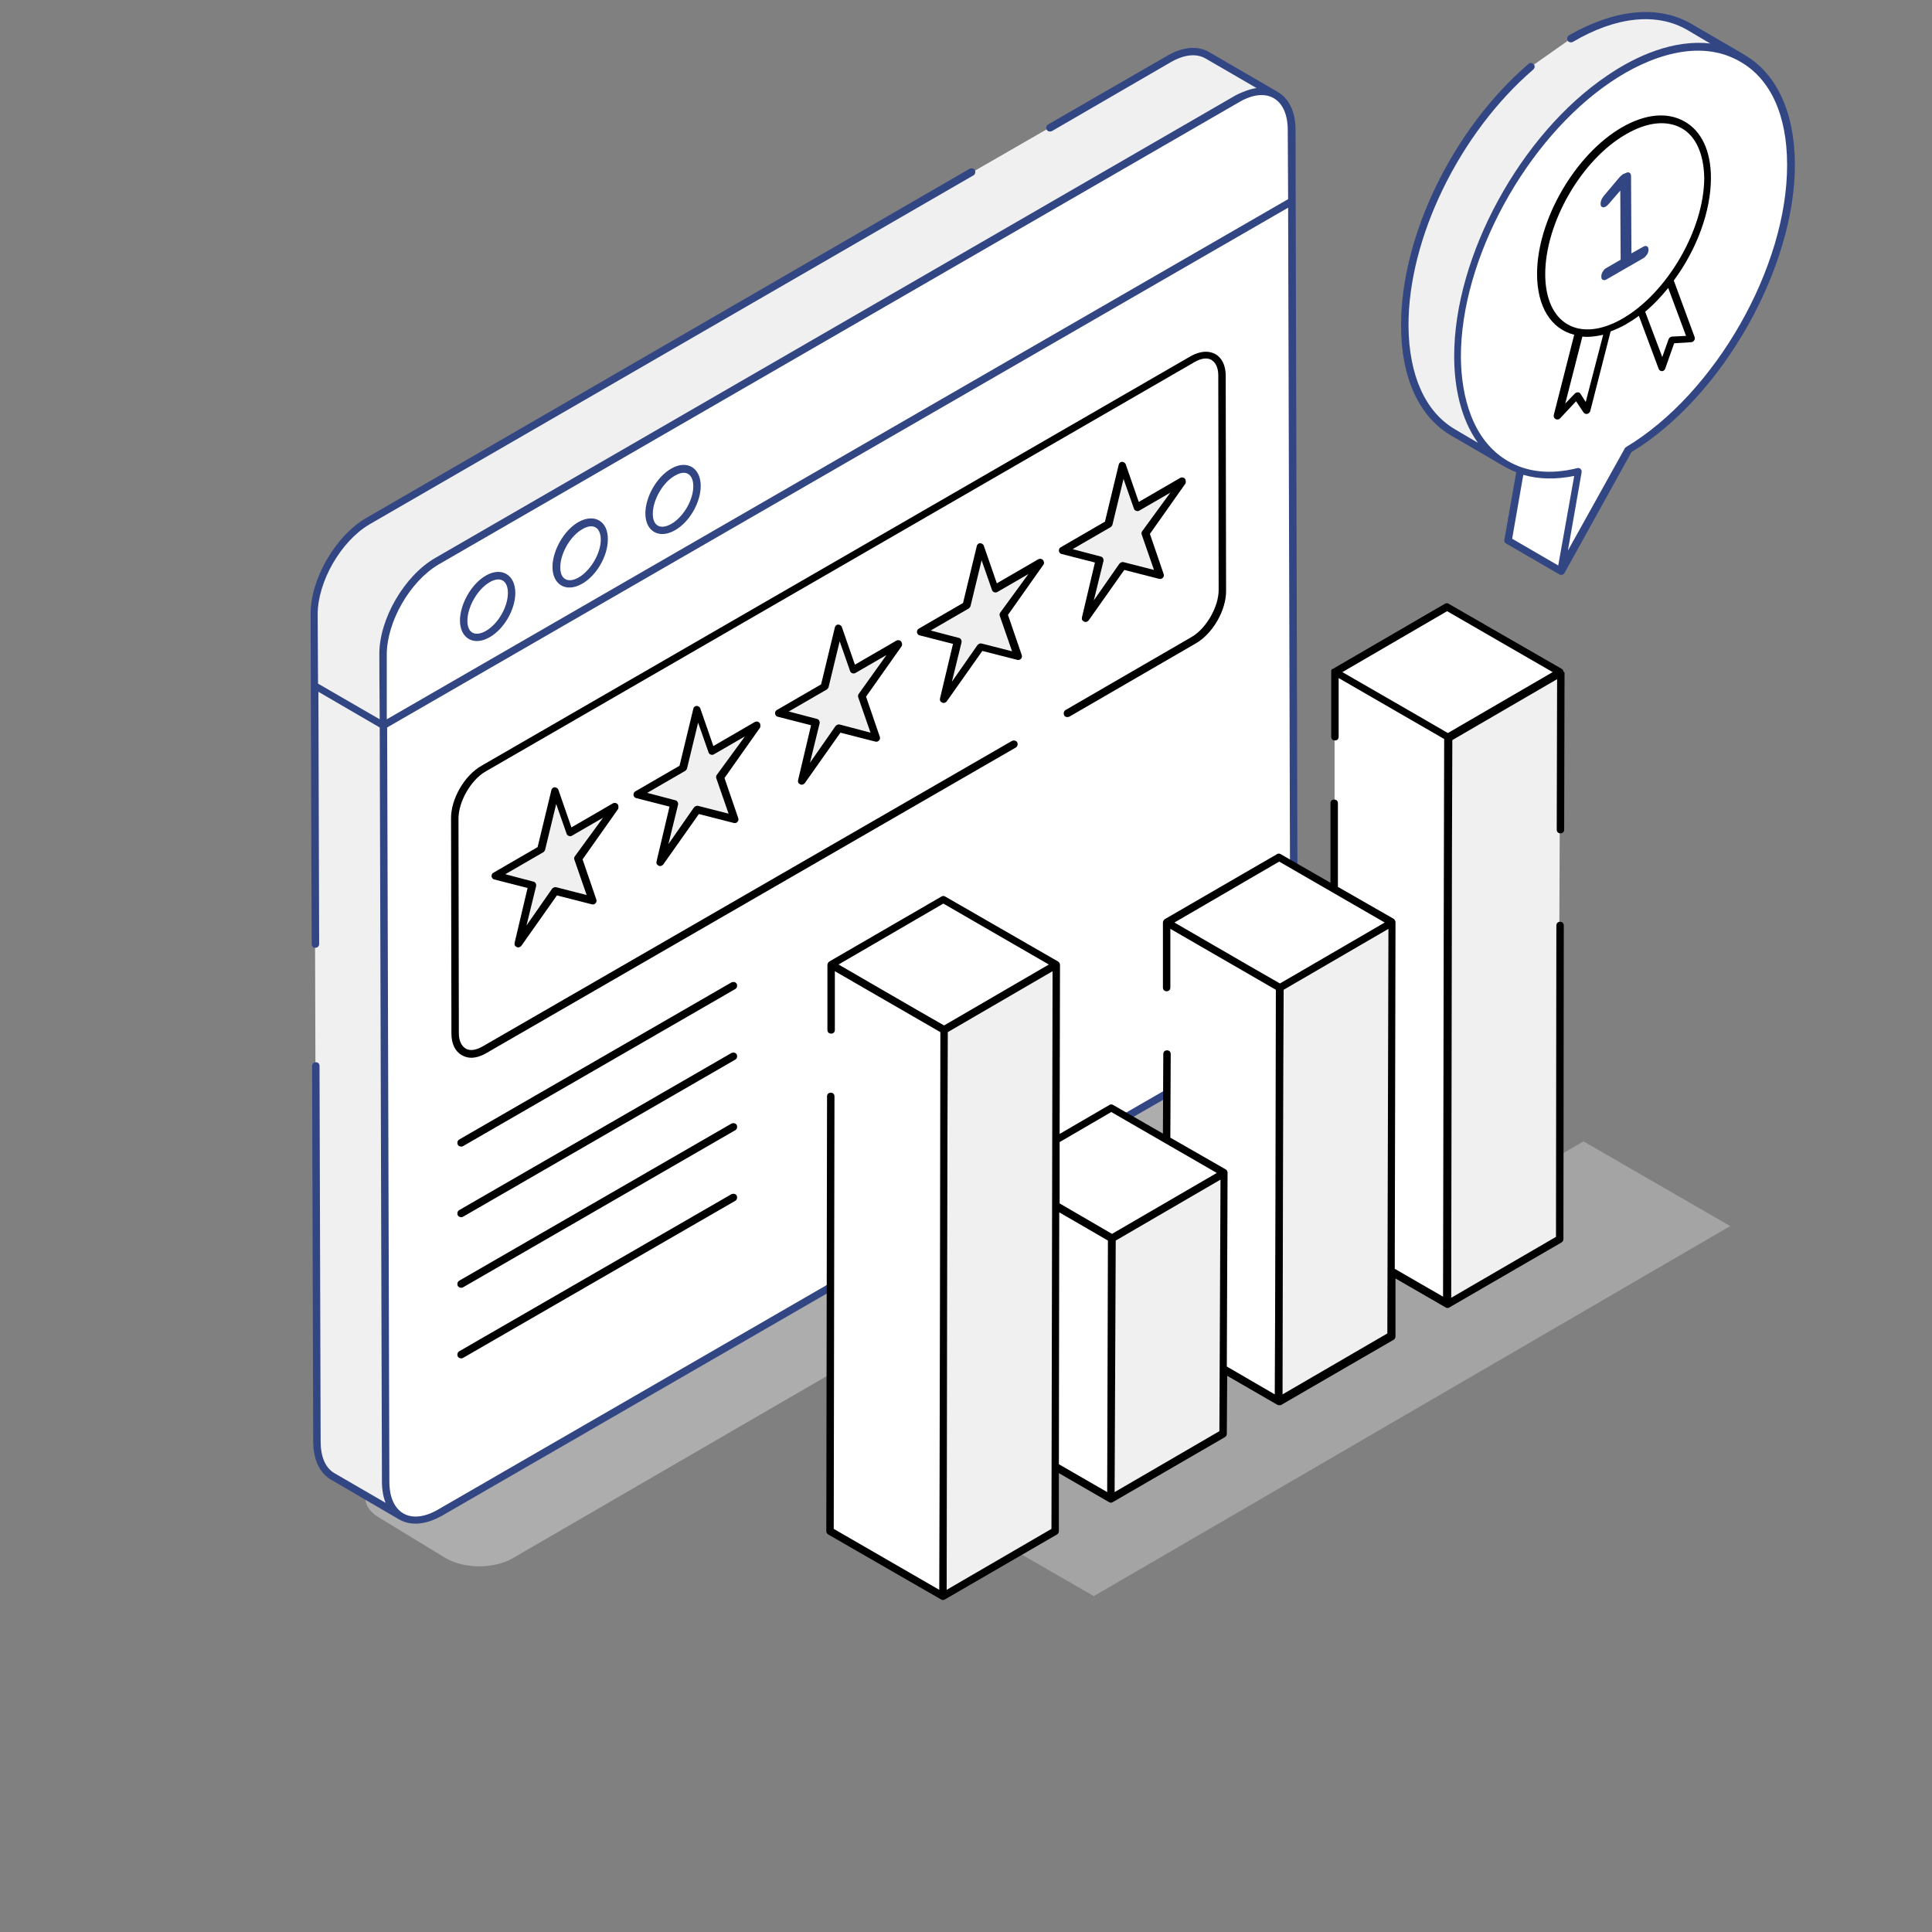 <?xml version="1.0" encoding="utf-8"?>
<!-- Generator: Adobe Illustrator 27.3.1, SVG Export Plug-In . SVG Version: 6.00 Build 0)  -->
<svg version="1.1" id="WebsiteRanking" xmlns="http://www.w3.org/2000/svg" xmlns:xlink="http://www.w3.org/1999/xlink" x="0px"
	 y="0px" viewBox="0 0 520 520" style="enable-background:new 0 0 520 520;" xml:space="preserve">
<rect x="0" y="0" width="520" height="520" fill="#808080" stroke="none"/>
<style type="text/css">
	.st0{opacity:0.4;fill:#F0F0F0;enable-background:new    ;}
	.st1{opacity:0.4;fill:#DBDBDB;enable-background:new    ;}
	.st2{fill:#FFFFFF;}
	.st3{fill:#F0F0F0;}
	.st4{fill:#324684;}
</style>
<path class="st0" d="M391.5,261.9c5,2.9,5,7.6,0.1,10.4L138,419.4c-5,2.9-13,2.9-18,0l-17.9-10.9c-5-2.9-5-7.6-0.1-10.4L355.6,251
	c5-2.9,13-2.9,18,0L391.5,261.9z"/>
<path class="st1" d="M465.7,330l-171.3,99.6l-39.5-22.8l171.3-99.6L465.7,330z"/>
<path class="st2" d="M103.1,195.4l-18.5-10.8L329.2,43.4l18.5,10.8L103.1,195.4z"/>
<path class="st2" d="M103.1,192l-0.1-15.8h0.1V192z"/>
<path class="st3" d="M84.8,254.2l-0.2-69.6l18.5,10.8l0.6,203.6c0,4.6,1.6,7.8,4.2,9.3l-18.5-10.8c-2.6-1.5-4.2-4.7-4.2-9.3
	l-0.3-101.1"/>
<path class="st2" d="M103.1,176.2l0.1,19.2L347.7,54.2l0.6,203.6c0,9.3-6.4,20.5-14.5,25.2L118.3,407.3c-8,4.6-14.6,1-14.6-8.3
	C103.7,399,103.1,176.2,103.1,176.2z"/>
<path class="st2" d="M333,26.7c8.1-4.7,14.6-1,14.6,8.3l0.1,19.2L103.1,195.4l-0.1-19.2c0-9.3,6.5-20.5,14.5-25.2L333,26.7z"/>
<path class="st3" d="M282.6,34.3l31.9-18.4c4.1-2.4,7.7-2.6,10.4-1.1l18.5,10.8c-2.7-1.5-6.3-1.3-10.4,1L117.6,151.1
	c-8,4.6-14.6,15.9-14.5,25.1l0.1,15.8v3.4l-18.5-10.8l-0.1-19.2c0-9.3,6.5-20.5,14.5-25.1l162.5-93.9"/>
<path class="st2" d="M84.6,184.6l-0.1-19.1L84.6,184.6z M131.3,155.8c3.6-2.1,6.4-0.3,6.4,3.8s-2.8,9-6.4,11.1
	c-3.6,2.1-6.5,0.5-6.5-3.6C124.8,162.9,127.7,157.9,131.3,155.8z M156.2,141.4c3.6-2.1,6.4-0.3,6.4,3.8s-2.8,9-6.4,11.1
	c-3.6,2.1-6.5,0.5-6.5-3.6C149.8,148.5,152.7,143.5,156.2,141.4z M181.2,127c3.6-2.1,6.4-0.3,6.4,3.8c0,4.1-2.8,9-6.4,11.1
	c-3.6,2.1-6.5,0.5-6.5-3.6C174.7,134.1,177.6,129.1,181.2,127z"/>
<path class="st4" d="M304.2,301.1l10.1-5.8V293l-11.8,6.8C303.1,300.2,303.7,300.6,304.2,301.1L304.2,301.1z M348.7,35
	c0-4.8-1.7-8.4-4.7-10.2L325.4,14c-3.1-1.8-7.2-1.4-11.4,1.1l-31.9,18.4c-0.5,0.3-0.6,0.9-0.4,1.4c0.3,0.5,0.9,0.6,1.4,0.4L315,16.8
	c3.6-2.1,6.9-2.5,9.4-1.1l13.8,8c-1.5,0.2-3.6,0.9-5.7,2L117.1,150.2c-8.3,4.8-15.1,16.5-15,26c0,4.4,0,4.1,0.1,17.4L85.6,184
	l-0.1-18.6c0-8.9,6.3-19.8,14-24.3L262,47.2c0.5-0.3,0.6-0.9,0.4-1.4c-0.3-0.5-0.9-0.6-1.4-0.4l-162.4,94c-8.3,4.8-15.1,16.5-15,26
	c0.2,75.1,0.3,87.1,0.3,88.6v0.1c0,0.6,0.4,1,1,1s1-0.5,1-1l-0.2-67.9l16.5,9.6l0.6,203c0,2.3,0.4,4.3,1,5.7l-13.8-8
	c-2.4-1.4-3.7-4.4-3.7-8.5L86,286.9c0-0.6-0.4-1-1-1s-1,0.5-1,1L84.3,388c0,4.8,1.7,8.4,4.7,10.2l18.5,10.8c3.6,2,7.8,1,11.4-1
	l104.6-60.4v-2.3l-105.6,61c-7.4,4.3-13.1,1-13.1-7.5l-0.6-203L346.7,55.9l0.5,176.7h2C349.1,178,348.7,52,348.7,35z M104.1,193.6
	v-17.4c0-8.9,6.3-19.8,14-24.3L333.5,27.5c7.5-4.4,13.1-0.9,13.1,7.5l0.1,18.6C346.7,53.6,104.1,193.6,104.1,193.6z"/>
<path class="st4" d="M130.8,154.9c-3.9,2.2-7,7.7-7,12.1c0,4.8,3.7,7,8,4.5c3.9-2.2,6.9-7.5,6.9-11.9
	C138.7,154.7,135,152.5,130.8,154.9L130.8,154.9z M130.8,169.8c-2.8,1.6-5,0.7-5-2.7c0-3.7,2.7-8.5,6-10.4c2.9-1.7,4.9-0.4,4.9,2.9
	C136.7,163.3,134.1,167.9,130.8,169.8z M155.7,140.5c-3.9,2.2-7,7.7-7,12.1c0,4.8,3.7,7,8,4.5c3.9-2.2,6.9-7.5,6.9-11.9
	C163.7,140.3,160,138.1,155.7,140.5L155.7,140.5z M155.8,155.4c-2.8,1.6-5,0.7-5-2.7c0-3.7,2.7-8.5,6-10.3c2.9-1.7,4.9-0.4,4.9,2.9
	C161.7,148.9,159,153.5,155.8,155.4z M180.7,126.1c-3.9,2.2-7,7.6-7,12.1c0,4.8,3.7,7,8,4.5c3.9-2.2,6.9-7.5,6.9-11.9
	C188.6,125.9,184.9,123.7,180.7,126.1L180.7,126.1z M180.7,141c-2.8,1.6-5,0.7-5-2.7c0-3.7,2.7-8.5,6-10.3c2.9-1.7,4.9-0.4,4.9,2.9
	C186.6,134.5,184,139.1,180.7,141z"/>
<path class="st3" d="M149.3,212.9l3.9,11.3l12.2-7.1l-9.9,14l3.9,11.3l-10-2.6l-10,14.1l3.8-15.7l-10-2.5l12.3-7.1L149.3,212.9z
	 M187.5,191l3.8,11.3l12.3-7.1l-9.9,14l3.9,11.3l-10.1-2.6l-9.9,14.2l3.8-15.8l-10-2.5l12.3-7.1L187.5,191z M225.6,169.1l3.9,11.3
	l12.3-7.1l-9.9,14l3.8,11.3l-10-2.6l-9.9,14.2l3.7-15.8l-9.9-2.5l12.3-7.1L225.6,169.1z M263.8,147.2l3.9,11.3l12.3-7.1l-9.9,14
	l3.8,11.3l-10-2.6l-10,14.2l3.8-15.7l-9.9-2.6l12.2-7.1L263.8,147.2z M302,125.3l3.9,11.3l12.3-7.1l-10,14l3.9,11.3l-10-2.6
	l-10,14.2l3.8-15.7l-10-2.6l12.3-7.1L302,125.3z M419.7,248.8l-0.1,84.5l-30.2,17.5l0.2-152.4l30.2-17.6v42.3"/>
<path class="st2" d="M359.2,198.4l0.1-17.6l30.3,17.6l-0.2,152.4L359,333.3l0.2-117"/>
<path class="st2" d="M419.8,180.8l-30.2,17.6l-30.3-17.6l30.1-17.5L419.8,180.8z"/>
<path class="st3" d="M374.6,248.3l-0.2,111.2l-30.2,17.6l0.3-111.3L374.6,248.3z"/>
<path class="st2" d="M314.1,265.8v-17.5l30.4,17.5l-0.3,111.3l-30.4-17.6l0.2-75.8"/>
<path class="st2" d="M374.6,248.3l-30.1,17.5l-30.4-17.5l30.2-17.6L374.6,248.3z"/>
<path class="st3" d="M329.4,315.7l-0.2,70.1L299,403.3l0.3-70L329.4,315.7z"/>
<path class="st2" d="M268.9,292.1v23.6l30.4,17.6l-0.3,70l-30.4-17.5l0.2-75.8"/>
<path class="st2" d="M329.4,315.7l-30.1,17.6l-30.4-17.6l30.2-17.5L329.4,315.7z"/>
<path class="st3" d="M284.3,259.6L284,412l-30.2,17.6l0.3-152.4L284.3,259.6z"/>
<path class="st2" d="M223.7,277.2v-17.6l30.4,17.6l-0.3,152.4L223.4,412l0.3-116.9"/>
<path class="st2" d="M284.3,259.6l-30.2,17.6l-30.4-17.6l30.2-17.5L284.3,259.6z M420.1,153.8l-14.3-8.3l4.8-26.9l14.3,8.3
	L420.1,153.8z"/>
<path class="st3" d="M422.8,10.4c12.5-7.2,23.8-7.9,31.9-3.1l14.3,8.3c-8.1-4.7-19.4-4.1-31.9,3.1c-24.8,14.3-44.8,48.9-44.7,77.4
	c0,14.1,5,24.1,13.1,28.8l-14.3-8.3c-8.1-4.7-13-14.6-13.1-28.8C378,63.5,392.5,34.9,412,18"/>
<path class="st2" d="M437,18.6c24.8-14.3,44.9-2.8,45,25.6c0.1,28.1-19.4,62.2-43.8,76.9L420,153.8l4.8-27
	c-18.7,4.6-32.5-7.3-32.5-30.8C392.3,67.6,412.3,32.9,437,18.6z"/>
<path class="st4" d="M469.4,14.7C469.4,14.6,469.4,14.6,469.4,14.7l-0.1-0.1l-14.1-8.2c-8.8-5.1-20.5-4-32.9,3.1
	c-0.5,0.3-0.6,0.9-0.4,1.4c0.3,0.5,0.9,0.6,1.4,0.4c11.7-6.9,22.7-8,30.9-3.2l6.1,3.6c-9.7-1.1-19.8,3.2-27.8,8.7
	C409.4,36,391.3,68.9,391.4,96c0,8,1.7,16.7,6.4,23.2l-6.1-3.6c-8.1-4.7-12.5-14.6-12.6-27.9c-0.1-23.5,13.7-51.9,33.6-69
	c0.4-0.4,0.5-1,0.1-1.4s-1-0.5-1.4-0.1c-20.3,17.4-34.4,46.4-34.3,70.5c0,14,4.9,24.6,13.6,29.6c13.6,7.8,14.5,8.7,17.4,9.8
	l-3.2,18.2c-0.1,0.4,0.1,0.8,0.5,1l14.3,8.3c0.5,0.3,1.1,0.1,1.4-0.4l18-32.5c24.4-14.8,44.1-49.5,44-77.6
	C483,30.2,478.2,19.7,469.4,14.7L469.4,14.7z M410,127.8c4.1,1.2,8.7,1.3,13.7,0.3l-4.3,24.1L407,145L410,127.8z M437.7,120.3
	c-0.2,0.1-0.3,0.2-0.4,0.4L422,148.2l0.7-4l3-17.1c0.1-0.7-0.5-1.3-1.2-1.1c-7.2,1.8-13.6,1.1-18.8-2c-9.3-5.5-12.4-17.1-12.5-27.8
	c-0.1-26.6,17.7-58.8,40.3-74.1c10.3-7,23.9-11.8,34.7-5.6C476.5,21.1,481,31,481,44.3C481.1,71.8,461.7,105.9,437.7,120.3z"/>
<path class="st2" d="M425.1,89.4c2.3,0.4,4.9,0.1,7.7-0.8l-5.6,22l-2.7-4.1l-5.2,5.5L425.1,89.4L425.1,89.4z M449.4,75.4l5.9,15.9
	l-5.2,0.3l-2.7,7.4l-5.8-15.5C444.5,81.2,447.1,78.5,449.4,75.4L449.4,75.4z"/>
<path class="st2" d="M437.1,35.2c12.3-7.1,22.4-1.4,22.4,12.8c0,9-4,19.3-10.1,27.4c-2.3,3.1-4.9,5.8-7.7,8.1
	c-1.4,1.2-2.9,2.2-4.4,3.1s-3,1.6-4.4,2.1c-2.8,1-5.4,1.2-7.7,0.8c-6.1-1-10.2-6.6-10.2-15.7C414.8,59.6,424.8,42.3,437.1,35.2
	L437.1,35.2z"/>
<path d="M126.8,284.7c1.2,0,2.6-0.4,4-1.2l142.6-82.3c0.5-0.3,0.6-0.9,0.4-1.4c-0.3-0.5-0.9-0.6-1.4-0.4l-142.6,82.3
	c-1.8,1-3.4,1.2-4.5,0.5s-1.8-2.1-1.8-4.1l-0.1-57.8c0-4.5,3.3-10.3,7.2-12.6l191-110.3c1.8-1,3.4-1.2,4.5-0.5s1.8,2.1,1.8,4.1
	l0.1,57.8c0,4.5-3.3,10.3-7.2,12.6l-34,19.7c-0.5,0.3-0.6,0.9-0.4,1.4s0.9,0.6,1.4,0.4l34-19.7c4.6-2.6,8.3-9,8.2-14.3l-0.1-57.8
	c0-2.7-1-4.8-2.8-5.8s-4.1-0.8-6.5,0.5l-191,110.3c-4.6,2.6-8.3,9-8.2,14.3l0.1,57.8c0,2.7,1,4.8,2.8,5.8
	C125,284.4,125.9,284.7,126.8,284.7L126.8,284.7z"/>
<path d="M166.2,216.4c-0.3-0.3-0.8-0.4-1.2-0.2l-11.2,6.5l-3.5-10.1c-0.1-0.4-0.6-0.7-1-0.7s-0.8,0.3-0.9,0.8l-3.7,15.3l-11.9,6.9
	c-0.4,0.2-0.5,0.6-0.5,1c0.1,0.4,0.3,0.7,0.7,0.8l9,2.3l-3.5,14.8c-0.1,0.5,0.1,0.9,0.6,1.1c0.1,0.1,0.3,0.1,0.4,0.1
	c0.3,0,0.6-0.2,0.8-0.4l9.6-13.6l9.4,2.4c0.4,0.1,0.7,0,1-0.3s0.3-0.7,0.2-1l-3.7-10.8l9.6-13.6
	C166.5,217.3,166.5,216.7,166.2,216.4L166.2,216.4z M154.7,230.5c-0.2,0.3-0.2,0.6-0.1,0.9l3.3,9.5l-8.2-2.1
	c-0.4-0.1-0.8,0.1-1.1,0.4l-6.9,9.9l2.6-10.6c0.1-0.5-0.2-1.1-0.7-1.2l-7.6-2l10.2-5.9c0.2-0.1,0.4-0.4,0.5-0.6l3-12.4l2.8,8
	c0.1,0.3,0.3,0.5,0.6,0.6s0.6,0.1,0.9-0.1l8.3-4.8L154.7,230.5L154.7,230.5z M204.4,194.5c-0.3-0.3-0.8-0.4-1.2-0.2l-11.2,6.5
	l-3.5-10.1c-0.1-0.4-0.6-0.7-1-0.7s-0.8,0.3-0.9,0.8l-3.7,15.3L171,213c-0.4,0.2-0.5,0.6-0.5,1c0.1,0.4,0.3,0.7,0.7,0.8l9,2.3
	l-3.5,14.8c-0.1,0.5,0.1,0.9,0.6,1.1c0.1,0.1,0.3,0.1,0.4,0.1c0.3,0,0.6-0.2,0.8-0.4l9.6-13.6l9.4,2.4c0.4,0.1,0.7,0,1-0.3
	s0.3-0.7,0.2-1l-3.7-10.8l9.6-13.6C204.7,195.4,204.7,194.8,204.4,194.5L204.4,194.5z M192.9,208.6c-0.2,0.3-0.2,0.6-0.1,0.9
	l3.3,9.5l-8.2-2.1c-0.4-0.1-0.8,0.1-1.1,0.4l-6.9,9.9l2.6-10.6c0.1-0.5-0.2-1.1-0.7-1.2l-7.6-2l10.2-5.9c0.2-0.1,0.4-0.4,0.5-0.6
	l3-12.4l2.8,8c0.1,0.3,0.3,0.5,0.6,0.6s0.6,0.1,0.9-0.1l8.3-4.8L192.9,208.6L192.9,208.6z M242.5,172.6c-0.3-0.3-0.8-0.4-1.2-0.2
	l-11.2,6.5l-3.5-10.1c-0.1-0.4-0.6-0.7-1-0.7s-0.8,0.3-0.9,0.8l-3.7,15.3l-11.9,6.9c-0.4,0.2-0.5,0.6-0.5,1c0.1,0.4,0.3,0.7,0.7,0.8
	l9,2.3l-3.5,14.8c-0.1,0.5,0.1,0.9,0.6,1.1c0.1,0.1,0.3,0.1,0.4,0.1c0.3,0,0.6-0.2,0.8-0.4l9.6-13.6l9.4,2.4c0.4,0.1,0.7,0,1-0.3
	s0.3-0.7,0.2-1l-3.7-10.8l9.6-13.6C242.9,173.5,242.8,173,242.5,172.6L242.5,172.6z M231.1,186.8c-0.2,0.3-0.2,0.6-0.1,0.9l3.3,9.5
	L226,195c-0.4-0.1-0.8,0.1-1.1,0.4l-6.9,9.9l2.6-10.6c0.1-0.5-0.2-1.1-0.7-1.2l-7.6-2l10.2-5.9c0.2-0.1,0.4-0.4,0.5-0.6l3-12.4
	l2.8,8c0.1,0.3,0.3,0.5,0.6,0.6s0.6,0.1,0.9-0.1l8.3-4.8L231.1,186.8L231.1,186.8z M280.7,150.7c-0.3-0.3-0.8-0.4-1.2-0.2l-11.2,6.5
	l-3.5-10.1c-0.1-0.4-0.6-0.7-1-0.7s-0.8,0.3-0.9,0.8l-3.7,15.3l-11.9,6.9c-0.4,0.2-0.5,0.6-0.5,1c0.1,0.4,0.3,0.7,0.7,0.8l9,2.3
	L253,188c-0.1,0.5,0.1,0.9,0.6,1.1c0.1,0.1,0.3,0.1,0.4,0.1c0.3,0,0.6-0.2,0.8-0.4l9.6-13.6l9.4,2.4c0.4,0.1,0.7,0,1-0.3
	s0.3-0.7,0.2-1l-3.7-10.8l9.6-13.6C281.1,151.6,281,151.1,280.7,150.7L280.7,150.7z M269.2,164.9c-0.2,0.3-0.2,0.6-0.1,0.9l3.3,9.5
	l-8.2-2.1c-0.4-0.1-0.8,0.1-1.1,0.4l-6.9,9.9l2.6-10.6c0.1-0.5-0.2-1.1-0.7-1.2l-7.6-2l10.2-5.9c0.2-0.1,0.4-0.4,0.5-0.6l3-12.4
	l2.8,8c0.1,0.3,0.3,0.5,0.6,0.6c0.3,0.1,0.6,0.1,0.9-0.1l8.3-4.8L269.2,164.9L269.2,164.9z M318.9,128.8c-0.3-0.3-0.8-0.4-1.2-0.2
	l-11.2,6.5L303,125c-0.1-0.4-0.6-0.7-1-0.7s-0.8,0.3-0.9,0.8l-3.7,15.3l-11.9,6.9c-0.4,0.2-0.5,0.6-0.5,1c0.1,0.4,0.3,0.7,0.7,0.8
	l9,2.3l-3.5,14.8c-0.1,0.5,0.1,0.9,0.6,1.1c0.1,0.1,0.3,0.1,0.4,0.1c0.3,0,0.6-0.2,0.8-0.4l9.6-13.6l9.4,2.4c0.4,0.1,0.7,0,1-0.3
	s0.3-0.7,0.2-1l-3.7-10.8l9.6-13.6C319.2,129.7,319.2,129.2,318.9,128.8L318.9,128.8z M307.4,143c-0.2,0.3-0.2,0.6-0.1,0.9l3.3,9.5
	l-8.2-2.1c-0.4-0.1-0.8,0.1-1.1,0.4l-6.9,9.9L297,151c0.1-0.5-0.2-1.1-0.7-1.2l-7.6-2l10.2-5.9c0.2-0.1,0.4-0.4,0.5-0.6l3-12.4
	l2.8,8c0.1,0.3,0.3,0.5,0.6,0.6c0.3,0.1,0.6,0.1,0.9-0.1l8.3-4.8L307.4,143L307.4,143z M420.8,180.7
	C420.8,180.6,420.8,180.6,420.8,180.7c0-0.2-0.1-0.2-0.1-0.3c-0.1-0.1-0.2-0.3-0.4-0.4l-30.4-17.5c-0.3-0.2-0.7-0.2-1,0L358.8,180
	c-0.1,0-0.1,0.1-0.2,0.1h-0.1l-0.1,0.1v0.1c0,0,0,0.1-0.1,0.2v17.8c0,0.6,0.4,1,1,1s1-0.4,1-1v-15.8l28.4,16.4l-0.1,40.9L388.4,349
	l-13-7.5l0.2-93.3c0-0.3-0.2-0.7-0.5-0.9l-15-8.6v-22.5c0-0.6-0.4-1-1-1s-1,0.4-1,1v21.4l-13.4-7.7c-0.3-0.2-0.7-0.2-1,0l-30.2,17.5
	c-0.3,0.2-0.5,0.6-0.5,0.9v17.5c0,0.6,0.4,1,1,1s1-0.4,1-1V250l28.4,16.4c0,14.1-0.2,99.1-0.3,108.9l-12.9-7.5l0.2-52.1v-0.2
	c0-0.1,0-0.1-0.1-0.2v-0.1c0-0.1-0.1-0.1-0.1-0.2l-0.2-0.2l-15-8.6l0.1-22.5c0-0.6-0.4-1-1-1s-1,0.4-1,1l-0.1,21.4l-13.4-7.7
	c-0.3-0.2-0.7-0.2-1,0l-13.4,7.8l0.1-45.5c0-0.3-0.2-0.7-0.5-0.9l-30.4-17.5c-0.3-0.2-0.7-0.2-1,0l-30.2,17.5
	c-0.3,0.2-0.5,0.6-0.5,0.9v17.5c0,0.6,0.4,1,1,1s1-0.4,1-1v-15.8l28.4,16.4c0,13.5-0.2,131.6-0.3,150.1l-28.4-16.4l0.2-116.4
	c0-0.6-0.4-1-1-1s-1,0.4-1,1l-0.2,117c0,0.4,0.2,0.7,0.5,0.9l30.4,17.5c0.3,0.2,0.7,0.2,1,0l30.2-17.5c0.3-0.2,0.5-0.5,0.5-0.9
	v-15.6l13.5,7.8c0.3,0.2,0.7,0.2,1,0l30.2-17.5c0.3-0.2,0.5-0.5,0.5-0.9l0.1-15.6l13.5,7.8c0.2,0.1,0.3,0.1,0.5,0.1h0.4
	c0.1,0,0.1,0,0.2-0.1l30.2-17.5c0.3-0.2,0.5-0.5,0.5-0.9v-15.6l13.5,7.8c0.3,0.2,0.7,0.2,1,0l30.2-17.5c0.3-0.2,0.5-0.5,0.5-0.9
	l0.1-84.4c0-0.6-0.4-1-1-1s-1,0.4-1,1l-0.1,83.8l-28.2,16.4l0.2-120.4l0.1-29.7l28.2-16.4l-0.1,40.5c0,0.6,0.4,1,1,1s1-0.4,1-1
	l0.1-42.3C420.8,180.8,420.8,180.7,420.8,180.7L420.8,180.7z M253.9,243.2l28.4,16.4L254.1,276c-6.7-3.8-21.8-12.6-28.4-16.4
	L253.9,243.2L253.9,243.2z M283,411.5l-28.2,16.4c0-17.1,0.2-135.2,0.3-150.1l28.2-16.4L283,411.5L283,411.5z M298,401.6l-13-7.5
	l0.1-67.8l13.1,7.6L298,401.6L298,401.6z M299.3,332.1l-14.1-8.2v-16.5l13.9-8.1l28.4,16.4L299.3,332.1L299.3,332.1z M328.2,385.2
	L300,401.6l0.3-67.7l28.2-16.4L328.2,385.2L328.2,385.2z M344.3,231.9l28.4,16.4l-28.2,16.4c-6.7-3.8-21.8-12.6-28.4-16.4
	L344.3,231.9L344.3,231.9z M345.2,375.3c0-12.4,0.2-99.8,0.3-108.9l28.2-16.4l-0.3,108.9L345.2,375.3z M389.5,164.5l28.4,16.4
	l-28.2,16.4l-8.1-4.7l-20.3-11.7L389.5,164.5z M196.9,264.4l-73.3,42.3c-0.5,0.3-0.6,0.9-0.4,1.4c0.2,0.3,0.5,0.5,0.9,0.5
	c0.2,0,0.3,0,0.5-0.1l73.3-42.3c0.5-0.3,0.6-0.9,0.4-1.4C198,264.3,197.4,264.2,196.9,264.4z M196.9,283.4l-73.3,42.3
	c-0.5,0.3-0.6,0.9-0.4,1.4c0.2,0.3,0.5,0.5,0.9,0.5c0.2,0,0.3,0,0.5-0.1l73.3-42.3c0.5-0.3,0.6-0.9,0.4-1.4
	C198,283.3,197.4,283.2,196.9,283.4z M196.9,302.4l-73.3,42.3c-0.5,0.3-0.6,0.9-0.4,1.4c0.2,0.3,0.5,0.5,0.9,0.5
	c0.2,0,0.3,0,0.5-0.1l73.3-42.3c0.5-0.3,0.6-0.9,0.4-1.4C198,302.3,197.4,302.2,196.9,302.4z M196.9,321.4l-73.3,42.3
	c-0.5,0.3-0.6,0.9-0.4,1.4c0.2,0.3,0.5,0.5,0.9,0.5c0.2,0,0.3,0,0.5-0.1l73.3-42.3c0.5-0.3,0.6-0.9,0.4-1.4
	C198,321.3,197.4,321.2,196.9,321.4z M450.5,75.5c6.3-8.5,10-18.8,10-27.6c0-7.2-2.5-12.6-7.1-15.2s-10.5-2.1-16.9,1.6
	c-12.6,7.3-22.8,25-22.8,39.4c0,8.8,3.7,14.8,10,16.4l-5.5,21.6c-0.1,0.4,0.1,0.9,0.5,1.1c0.2,0.1,0.3,0.1,0.5,0.1
	c0.3,0,0.5-0.1,0.7-0.3l4.3-4.6l2,3c0.2,0.3,0.6,0.5,1,0.4s0.7-0.4,0.8-0.7l5.5-21.5c1.3-0.5,2.7-1.1,4.1-1.9
	c1.2-0.7,2.3-1.4,3.5-2.3l5.3,14.2c0.1,0.4,0.5,0.7,0.9,0.7s0.8-0.3,0.9-0.7l2.4-6.8l4.6-0.3c0.3,0,0.6-0.2,0.8-0.5
	c0.2-0.3,0.2-0.6,0.1-0.9L450.5,75.5L450.5,75.5z M426.8,108.2l-1.4-2.2c-0.2-0.3-0.4-0.4-0.7-0.4c-0.3,0-0.6,0.1-0.8,0.3l-2.6,2.7
	l4.6-18c1.8,0.2,3.9-0.1,5.6-0.5L426.8,108.2z M436.8,85.7c-11.7,6.8-20.9,1.5-20.9-11.9c0-13.8,9.7-30.8,21.8-37.7
	c5.7-3.3,10.9-3.8,14.9-1.6c3.9,2.2,6,7,6.1,13.5C458.6,61.9,448.7,78.8,436.8,85.7z M450,90.6c-0.4,0-0.7,0.3-0.9,0.7l-1.7,4.8
	l-4.6-12.2c2.3-1.9,4.6-4.4,6.2-6.4l4.8,12.9L450,90.6z"/>
<path class="st4" d="M437.5,46.6c0.4-0.2,0.8-0.3,1.1-0.1c0.3,0.2,0.4,0.5,0.4,1l0.1,20.7l3.2-1.8c0.4-0.2,0.7-0.3,1-0.1
	c0.3,0.2,0.4,0.5,0.4,0.9s-0.1,0.9-0.4,1.3s-0.6,0.8-1,1l-9.9,5.7c-0.4,0.2-0.7,0.3-1,0.1c-0.3-0.1-0.4-0.4-0.4-0.9
	c0-0.4,0.1-0.9,0.4-1.3c0.3-0.5,0.6-0.8,1-1l3.8-2.2l-0.1-18.6l-3.2,3.7c-0.3,0.3-0.5,0.5-0.7,0.6c-0.4,0.2-0.7,0.3-1,0.1
	c-0.3-0.1-0.4-0.4-0.4-0.9c0-0.7,0.3-1.3,0.8-2l4.3-5.1c0.3-0.3,0.6-0.6,0.9-0.8L437.5,46.6L437.5,46.6z"/>
</svg>
